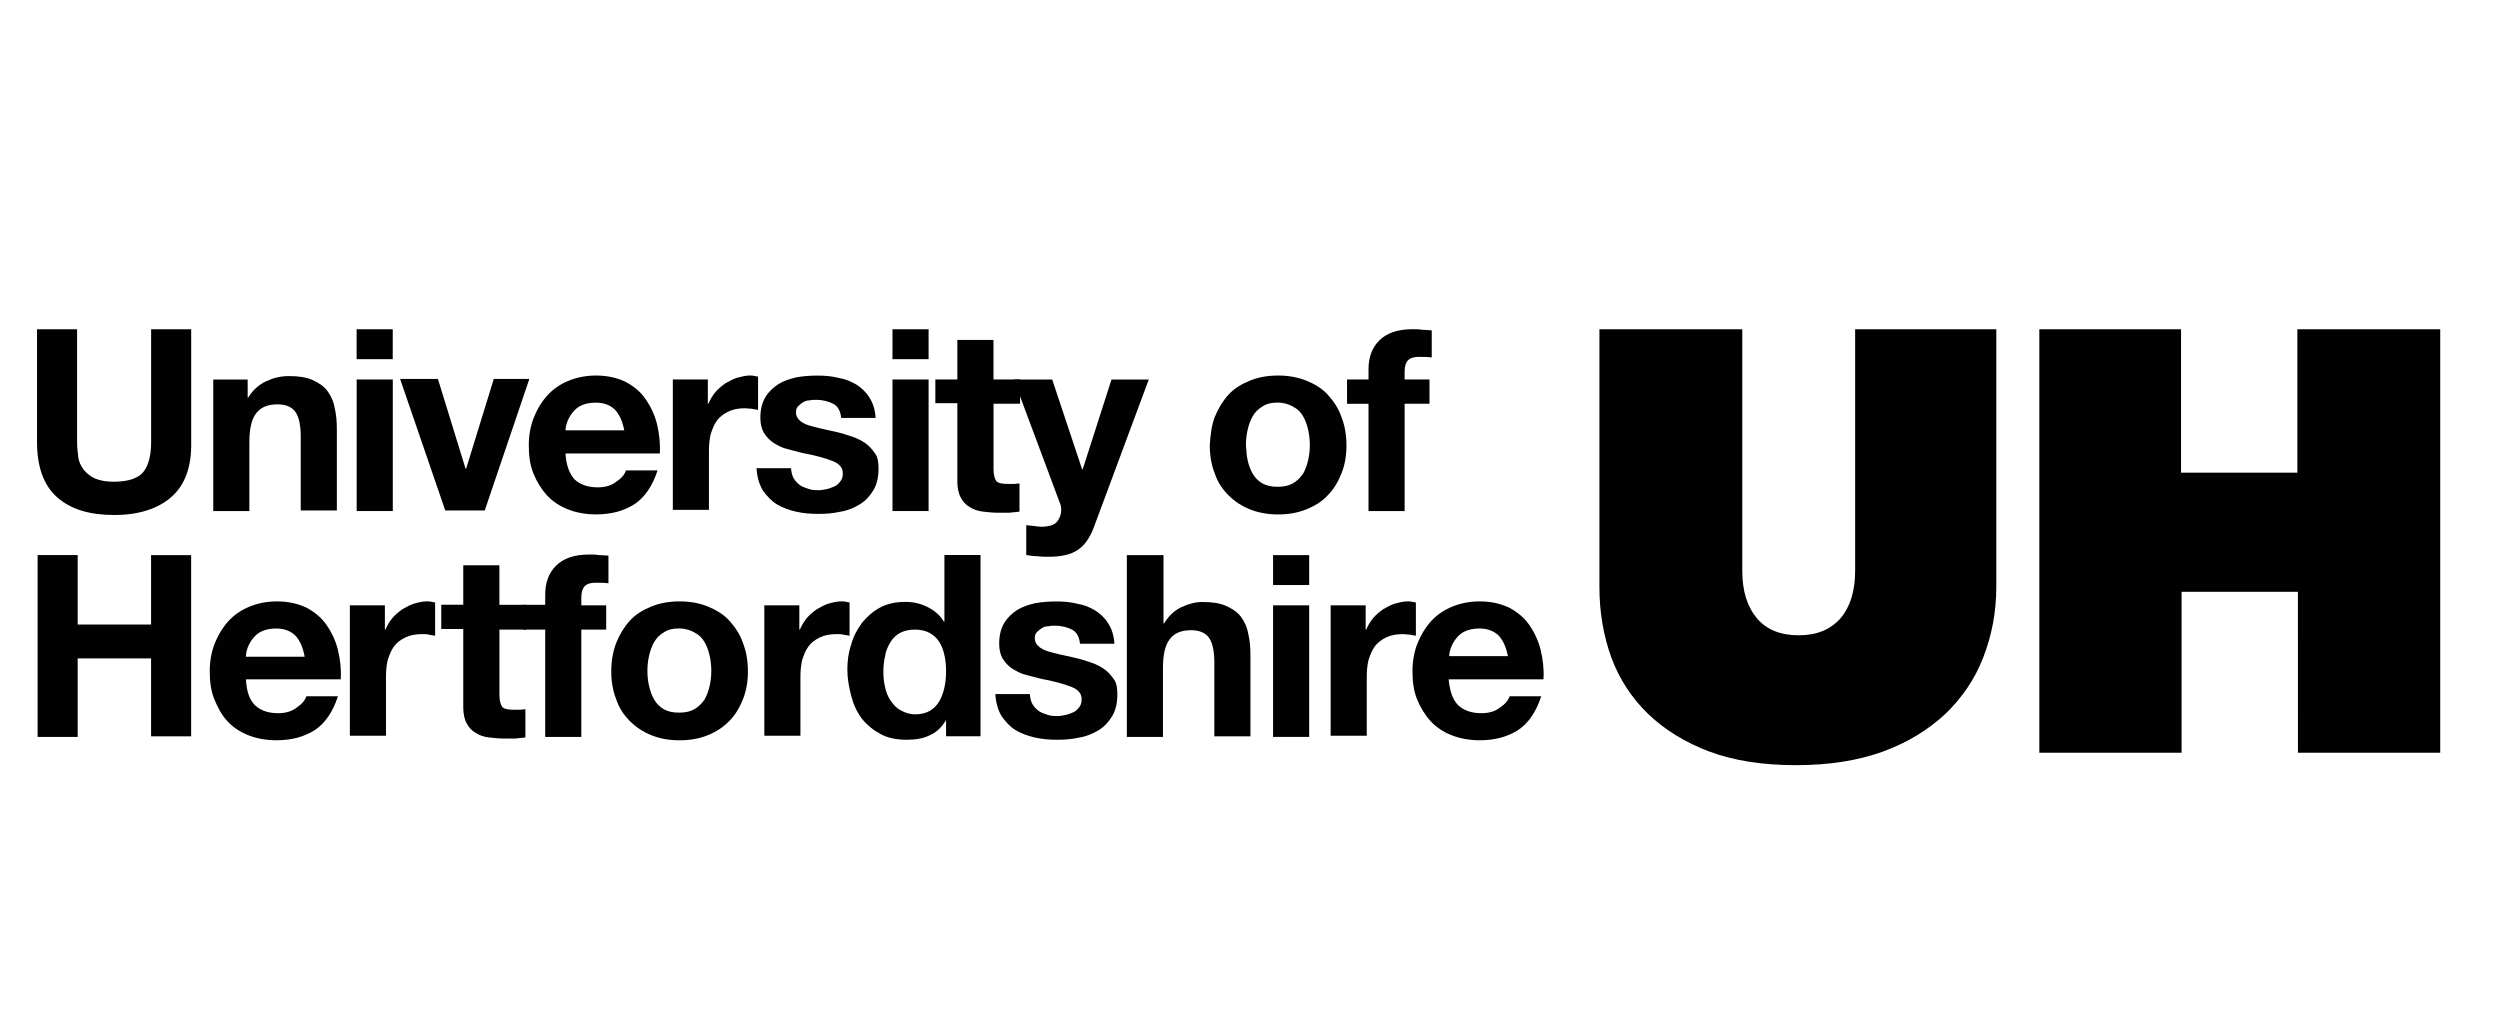 <svg xmlns="http://www.w3.org/2000/svg" xmlns:xlink="http://www.w3.org/1999/xlink" id="Layer_1" x="0px" y="0px" viewBox="0 0 499.76 206.82" style="enable-background:new 0 0 499.76 206.82;" xml:space="preserve"> <style type="text/css"> .st0{fill:#2B2969;} .st1{fill:#EE2D2E;} .st2{fill:#404096;} .st3{fill:#D12E48;} .st4{fill:#37346C;} .st5{fill:#4D477E;} .st6{fill:#231F56;} .st7{fill:#7674A3;} .st8{fill:#EC2D30;} .st9{fill:#E35356;} .st10{fill:#D2636A;} .st11{fill:#122F4C;} .st12{fill:#010101;} .st13{fill:#E21F26;} .st14{fill:#A81E36;} .st15{fill:#0D123A;} .st16{fill:#1596D4;} .st17{fill:#129BD7;} .st18{fill:#080909;} .st19{fill:#772D83;} .st20{fill:#793485;} .st21{fill:#7B3686;} .st22{fill:#7B3787;} .st23{fill:#793284;} .st24{fill:#7C3987;} .st25{fill:#702B7D;} .st26{fill:#29367A;} .st27{fill:#61699C;} .st28{fill:#2C387C;} .st29{fill:#2E397E;} .st30{fill:#2D387D;} .st31{fill:#2C397E;} .st32{fill:#313B7F;} .st33{fill:#E32726;} .st34{fill:#E32826;} .st35{fill:#E32A26;} .st36{fill:#E42E26;} .st37{fill:#060606;} .st38{fill:#040404;} .st39{fill:#090909;} .st40{fill:#070707;} .st41{fill:#080808;} .st42{fill:#095FAA;} .st43{fill:#D93727;} .st44{fill:#EDDB8F;} .st45{fill:#E5D792;} .st46{fill:#EDD98E;} .st47{fill:#123834;} .st48{fill:#04A16F;} .st49{fill:#133835;} .st50{fill:#113734;} .st51{fill:#143935;} .st52{fill:#19A271;} .st53{fill:#1AA271;} .st54{fill:#1F2B59;} .st55{fill:#1F2A59;} .st56{fill:#1E2958;} .st57{fill:#232E5C;} .st58{fill:#202B59;} .st59{fill:#222D5B;} .st60{fill:#232F54;} .st61{fill:#17244C;} .st62{fill:#122145;} .st63{fill:#1A274E;} .st64{fill:#E1233A;} .st65{fill:#161414;} .st66{fill:#56AF55;} .st67{fill:#727275;} .st68{fill:#3D3B39;} .st69{fill:#079A73;} .st70{fill:#249D78;} .st71{fill:#2D2C2A;} .st72{fill:#31A07B;} .st73{fill:#312F2D;} .st74{fill:#289E79;} .st75{fill:#38A27E;} .st76{fill:#44413F;} .st77{fill:#464341;} .st78{fill:#57AC8B;} .st79{fill:#89BBA4;} .st80{fill:#14497E;} .st81{fill:#17497D;} .st82{fill:#174B7E;} .st83{fill:#1B497C;} .st84{fill:#2F4E7B;} .st85{fill:#223D6F;} .st86{fill:#223267;} .st87{fill:#547FA4;} .st88{fill:#20376A;} .st89{fill:#E22539;} .st90{fill:#D82129;} .st91{fill:#B5995E;} .st92{fill:#B49A61;} .st93{fill:#263568;} .st94{fill:#283868;} .st95{fill:#B5A073;} .st96{fill:#2C3C66;} .st97{fill:#B59D6B;} .st98{fill:#B8A77F;} .st99{fill:#E8DCC0;} .st100{fill:#1C305B;} .st101{fill:#7788A6;} .st102{fill:#722B78;} .st103{fill:#B98EB8;} .st104{fill:#C5223D;} .st105{fill:#302B2B;} .st106{fill:#2D2829;} .st107{fill:#322D2D;} .st108{fill:#2B2727;} .st109{fill:#2C2728;} .st110{fill:#373131;} .st111{fill:#292424;} .st112{fill:#3D3737;} .st113{fill:#3A3535;} .st114{fill:#353030;} .st115{fill:#4F4949;} .st116{fill:#433E3E;} .st117{fill:#6C2B83;} .st118{fill:#979497;} .st119{fill:#BAA7BF;} .st120{fill:#959394;} .st121{fill:#989598;} .st122{fill:#999599;} .st123{fill:#CFC2D2;} .st124{fill:#ECC024;} .st125{fill:#EFC321;} .st126{fill:#E6B82B;} .st127{fill:#6E2E84;} .st128{fill:#D92532;} .st129{fill:#231F20;} .st130{fill:#223566;} .st131{fill:#243667;} .st132{fill:#233566;} .st133{fill:#222A59;} .st134{fill:#1F2556;} .st135{fill:#233465;} .st136{fill:#213263;} .st137{fill:#39446E;} .st138{fill:#828DAA;} .st139{fill:#283462;} .st140{fill:#243565;} .st141{fill:#2B3866;} .st142{clip-path:url(#SVGID_00000080164619955601869820000009202145313509772454_);fill:#ED1C24;} .st143{clip-path:url(#SVGID_00000018231300876235355020000002287671337620398233_);fill:#ED1C24;} .st144{clip-path:url(#SVGID_00000026158435674365138220000014389813352858421140_);fill:#ED1C24;} .st145{clip-path:url(#SVGID_00000165927115596291234350000002334367326731281299_);fill:#ED1C24;} .st146{clip-path:url(#SVGID_00000006683496402775077760000013257154649848164260_);fill:#010101;} .st147{clip-path:url(#SVGID_00000073708271869059148650000006570349199170723254_);fill:#010101;} .st148{clip-path:url(#SVGID_00000163784485019980855740000003140610275215528083_);fill:#010101;} .st149{clip-path:url(#SVGID_00000067929755864260739750000007699471087378534043_);fill:#010101;} .st150{clip-path:url(#SVGID_00000056414082182959890100000000124256771015434171_);fill:#010101;} .st151{clip-path:url(#SVGID_00000113338031302426756160000016140498957599648178_);fill:#010101;} .st152{clip-path:url(#SVGID_00000136389243434109003800000010563143597680166572_);fill:#010101;} .st153{clip-path:url(#SVGID_00000125597937237646108310000000747181544175604100_);fill:#010101;} .st154{clip-path:url(#SVGID_00000116935683300437785170000010898900364374093961_);fill:#010101;} .st155{clip-path:url(#SVGID_00000067199547658554884450000001281643015993254573_);fill:#010101;} .st156{clip-path:url(#SVGID_00000099621574788194968530000003711948526235124644_);fill:#010101;} .st157{clip-path:url(#SVGID_00000116219726269957975340000010118634240896579509_);fill:#010101;} .st158{clip-path:url(#SVGID_00000122693188418313717840000004934881545445409199_);fill:#010101;} .st159{clip-path:url(#SVGID_00000047771359619251553620000006666758053976559283_);fill:#010101;} .st160{clip-path:url(#SVGID_00000110448234520052201670000012369993320858819007_);fill:#010101;} .st161{clip-path:url(#SVGID_00000049187130415020915700000004256415285820029610_);fill:#010101;} .st162{clip-path:url(#SVGID_00000083805560274334044140000002985166149403703193_);fill:#010101;} .st163{clip-path:url(#SVGID_00000125597306684936719110000006201023822008848527_);fill:#010101;} .st164{clip-path:url(#SVGID_00000143611902911251451030000006177003119907366591_);fill:#010101;} .st165{clip-path:url(#SVGID_00000036226733264008078940000002611103518724994991_);fill:#010101;} .st166{clip-path:url(#SVGID_00000170991531843368053690000014971538667949068220_);fill:#010101;} .st167{clip-path:url(#SVGID_00000080896593505686467810000015229744204470922385_);fill:#010101;} .st168{clip-path:url(#SVGID_00000066488988257849236050000006386691934244135808_);fill:#010101;} .st169{clip-path:url(#SVGID_00000126317975096459106950000011018074137853475974_);fill:#010101;} .st170{fill:#E12426;} .st171{fill:#D72027;} .st172{fill:#F2C619;} .st173{fill:#A7A9AC;} .st174{fill:#0263A0;} .st175{fill:#EE353F;} .st176{fill:#0B7FB0;} .st177{fill:#BE2126;} .st178{fill:#1F2159;} .st179{fill:#202159;} .st180{fill:#21225A;} .st181{fill:#21235A;} .st182{fill:#22235B;} .st183{fill:#22245B;} .st184{fill:#23245B;} .st185{fill:#1E1F58;} .st186{fill:#25265D;} .st187{fill:#28295F;} .st188{fill:#8E8CB3;} .st189{clip-path:url(#SVGID_00000031193046897398555080000017238467283129088681_);fill:#2576BC;} .st190{clip-path:url(#SVGID_00000112600078046673010560000012010676705507121577_);fill:#2576BC;} .st191{clip-path:url(#SVGID_00000098200195290418760300000008592687117927621778_);fill:#2576BC;} .st192{clip-path:url(#SVGID_00000012438556550836708270000002586967775612381059_);fill:#2576BC;} .st193{clip-path:url(#SVGID_00000059995185181863037760000009414762787231422341_);fill:#2576BC;} .st194{clip-path:url(#SVGID_00000096742287353006830330000014269147093700165558_);fill:#2576BC;} .st195{clip-path:url(#SVGID_00000029025697620733161850000016505844464521501595_);fill:#2576BC;} .st196{clip-path:url(#SVGID_00000035515717718324373700000010815054609983917494_);fill:#2576BC;} .st197{clip-path:url(#SVGID_00000044885376038657575810000008355458091970307208_);fill:#2576BC;} .st198{clip-path:url(#SVGID_00000003811390592526331340000017616212240961672083_);fill:#2576BC;} .st199{clip-path:url(#SVGID_00000137839342466114833220000015831903239192109956_);fill:#2576BC;} .st200{clip-path:url(#SVGID_00000135661130074634128310000008281304318348066451_);fill:#2576BC;} .st201{clip-path:url(#SVGID_00000045612084223800378830000005442506556036695701_);fill:#2576BC;} .st202{clip-path:url(#SVGID_00000049912968268107396540000007859801930429733513_);fill:#2576BC;} .st203{clip-path:url(#SVGID_00000073694065290844484400000017009046710292212124_);fill:#2576BC;} .st204{clip-path:url(#SVGID_00000132769320282849489050000000613881747780768134_);fill:#2576BC;} .st205{clip-path:url(#SVGID_00000158728215237970051450000004135976525634052508_);fill:#2576BC;} .st206{fill:#0957A2;} .st207{fill:#0C0C0C;} .st208{fill:#0C0D0D;} .st209{fill:#0A0B0B;} .st210{fill:#1B1B1B;} .st211{fill:#1A1A1A;} .st212{fill:#181818;} .st213{fill:#191919;} .st214{fill:#1A1B1A;} .st215{fill:#202020;} .st216{fill:#1F1F1F;} .st217{fill:none;stroke:#156F56;stroke-width:0.925;stroke-miterlimit:2.613;} .st218{fill:none;stroke:#156F56;stroke-width:0.659;stroke-linecap:round;stroke-miterlimit:2.613;} .st219{fill:none;stroke:#156F56;stroke-width:0.792;stroke-miterlimit:2.613;} .st220{fill:none;stroke:#156F56;stroke-width:1.321;stroke-miterlimit:2.613;} .st221{fill-rule:evenodd;clip-rule:evenodd;fill:#156F56;} .st222{fill:none;stroke:#156F56;stroke-width:0.659;stroke-miterlimit:2.613;} .st223{fill:none;stroke:#156F56;stroke-width:1.254;stroke-miterlimit:2.613;} .st224{clip-path:url(#SVGID_00000000927576591259594840000000709078658149805747_);fill:none;stroke:#156F56;stroke-width:0.925;stroke-miterlimit:2.613;} .st225{clip-path:url(#SVGID_00000008147015001098370520000003270405375615954063_);fill:none;stroke:#156F56;stroke-width:1.65;stroke-linecap:round;stroke-miterlimit:2.613;} .st226{fill-rule:evenodd;clip-rule:evenodd;fill:#010101;} .st227{clip-path:url(#SVGID_00000031911007680624401940000002861821981661824429_);fill:none;stroke:#010101;stroke-width:1.375;stroke-miterlimit:2.613;} .st228{clip-path:url(#SVGID_00000049192184469846527020000013390497132118769588_);fill:none;stroke:#010101;stroke-width:0.916;stroke-miterlimit:2.613;} .st229{clip-path:url(#SVGID_00000082362772940184058650000002185676615161780153_);fill:none;stroke:#156F56;stroke-width:1.254;stroke-miterlimit:2.613;} .st230{fill:none;stroke:#010101;stroke-width:0.916;stroke-miterlimit:2.613;} .st231{fill:none;stroke:#010101;stroke-width:1.375;stroke-miterlimit:2.613;} .st232{clip-path:url(#SVGID_00000046332438693458941430000006187787410143880865_);fill:none;stroke:#010101;stroke-width:0.916;stroke-miterlimit:2.613;} .st233{clip-path:url(#SVGID_00000145030091229395761990000010947187589517545649_);fill:none;stroke:#156F56;stroke-width:1.915;stroke-miterlimit:2.613;} .st234{fill:none;stroke:#156F56;stroke-width:1.452;stroke-miterlimit:2.613;} .st235{fill:#595C5D;} .st236{fill:#249DD8;} .st237{fill:#622766;} .st238{fill:#632E69;} .st239{fill:#1884C1;} .st240{fill:#55585A;} .st241{fill:#575A5C;} .st242{fill:#525657;} .st243{fill:#56595B;} .st244{fill:#535758;} .st245{fill:#5C5E5F;} .st246{fill:#3C2151;} .st247{fill:#1B1919;} .st248{fill:#1A1818;} .st249{fill:#121111;} .st250{fill:#111010;} .st251{fill:#0F0E0E;} .st252{fill:#1C1A1A;} .st253{fill:#171616;} .st254{fill:#181717;} .st255{fill:#151413;} .st256{fill:#211F1F;} .st257{fill:#E52D84;} .st258{fill:#302E2E;} .st259{fill:#272525;} .st260{fill:#1D1D1B;} .st261{fill:#161741;} .st262{fill:#1C1C44;} </style> <g id="_x3C_Layer_x3E_"> <g> <path class="st12" d="M359.01,152.96c-6.66,0-12.42-0.9-17.27-2.71c-4.85-1.81-9.03-4.4-12.3-7.56c-3.27-3.16-5.76-7-7.34-11.29 c-1.58-4.4-2.37-9.03-2.37-14.11V65.82h28.56v48.31c0,4.06,1.02,7.22,2.93,9.48c1.92,2.26,4.74,3.39,8.35,3.39 c3.61,0,6.32-1.13,8.35-3.39c1.92-2.26,2.93-5.42,2.93-9.48V65.82h28.22v51.47c0,5.08-0.9,9.71-2.6,14.11 c-1.69,4.4-4.29,8.13-7.56,11.29c-3.39,3.16-7.56,5.76-12.53,7.56S365.67,152.96,359.01,152.96z"></path> <path class="st12" d="M459.36,118.3h-23.25v32.17h-28.44V65.82h28.33v28.67h23.25V65.82h28.56v84.66h-28.44L459.36,118.3 L459.36,118.3z"></path> </g> <g> <path class="st12" d="M34.27,99.34c-2.71,2.37-6.55,3.61-11.4,3.61c-4.97,0-8.69-1.13-11.4-3.5S7.4,93.36,7.4,88.39V65.82h8.01 v22.58c0,1.02,0.11,1.92,0.23,2.93c0.11,1.02,0.56,1.81,1.02,2.48c0.56,0.68,1.24,1.35,2.26,1.81c1.02,0.45,2.26,0.68,3.84,0.68 c2.82,0,4.85-0.68,5.87-1.92c1.02-1.24,1.58-3.27,1.58-5.98V65.82h8.01v22.58C38.33,93.25,36.98,96.97,34.27,99.34z"></path> <path class="st12" d="M49.51,75.86v3.61h0.11c0.9-1.47,2.14-2.6,3.61-3.27c1.47-0.68,2.93-1.02,4.52-1.02 c1.92,0,3.5,0.23,4.74,0.79c1.24,0.56,2.26,1.24,2.93,2.14s1.24,2.03,1.47,3.39c0.34,1.35,0.45,2.82,0.45,4.4v16.14h-7.22V87.26 c0-2.14-0.34-3.84-1.02-4.85c-0.68-1.02-1.92-1.58-3.61-1.58c-1.92,0-3.39,0.56-4.29,1.81c-0.9,1.13-1.35,3.05-1.35,5.76v13.77 h-7.22v-26.3H49.51z"></path> <path class="st12" d="M71.29,71.8v-5.98h7.22v5.98H71.29z M78.52,75.86v26.3h-7.22v-26.3H78.52z"></path> <path class="st12" d="M89.01,102.05l-9.03-26.3h7.56l5.53,17.95h0.11l5.53-17.95h7.11l-8.92,26.3H89.01z"></path> <path class="st12" d="M114.86,95.84c1.13,1.02,2.6,1.58,4.63,1.58c1.47,0,2.71-0.34,3.72-1.13c1.02-0.68,1.69-1.47,1.92-2.26h6.32 c-1.02,3.16-2.6,5.42-4.63,6.77c-2.14,1.35-4.63,2.03-7.68,2.03c-2.03,0-3.95-0.34-5.64-1.02c-1.69-0.68-3.05-1.58-4.18-2.82 c-1.13-1.24-2.03-2.71-2.71-4.4c-0.68-1.69-0.9-3.5-0.9-5.64c0-1.92,0.34-3.84,1.02-5.53c0.68-1.69,1.58-3.16,2.71-4.4 s2.6-2.26,4.29-2.93c1.69-0.68,3.5-1.02,5.42-1.02c2.26,0,4.18,0.45,5.87,1.24c1.69,0.9,3.05,2.03,4.06,3.5s1.81,3.16,2.26,4.97 c0.45,1.92,0.68,3.84,0.56,5.87h-18.85C113.17,93.02,113.85,94.71,114.86,95.84z M122.99,81.96c-0.9-0.9-2.14-1.47-3.95-1.47 c-1.13,0-2.14,0.23-2.82,0.56c-0.79,0.34-1.35,0.9-1.81,1.47c-0.45,0.56-0.79,1.24-1.02,1.81c-0.23,0.68-0.34,1.24-0.34,1.69 h11.74C124.46,84.33,123.89,82.97,122.99,81.96z"></path> <path class="st12" d="M141.5,75.86v4.85h0.11c0.34-0.79,0.79-1.58,1.35-2.26s1.24-1.24,2.03-1.81c0.79-0.45,1.58-0.9,2.37-1.13 c0.9-0.23,1.69-0.45,2.6-0.45c0.45,0,1.02,0.11,1.58,0.23v6.66c-0.34-0.11-0.79-0.11-1.24-0.23c-0.45,0-0.9-0.11-1.35-0.11 c-1.35,0-2.48,0.23-3.39,0.68c-0.9,0.45-1.69,1.02-2.26,1.81c-0.56,0.79-0.9,1.69-1.24,2.71c-0.23,1.02-0.34,2.14-0.34,3.27v11.85 h-7.22V75.86H141.5z"></path> <path class="st12" d="M158.66,95.62c0.34,0.56,0.79,1.02,1.24,1.35c0.45,0.34,1.13,0.56,1.81,0.79c0.68,0.23,1.35,0.23,2.03,0.23 c0.45,0,1.02-0.11,1.58-0.23s1.02-0.34,1.58-0.56c0.45-0.23,0.79-0.56,1.13-1.02c0.34-0.45,0.45-0.9,0.45-1.58 c0-1.13-0.68-1.92-2.14-2.48c-1.47-0.56-3.5-1.13-5.98-1.58c-1.02-0.23-2.03-0.56-3.05-0.79c-1.02-0.23-1.92-0.79-2.71-1.24 c-0.79-0.56-1.35-1.13-1.92-2.03c-0.45-0.79-0.68-1.81-0.68-2.93c0-1.69,0.34-3.05,1.02-4.18c0.68-1.13,1.58-1.92,2.6-2.6 c1.13-0.68,2.26-1.02,3.61-1.35c1.35-0.23,2.71-0.34,4.18-0.34c1.47,0,2.82,0.11,4.18,0.45c1.35,0.23,2.48,0.68,3.61,1.35 c1.02,0.68,1.92,1.47,2.6,2.6c0.68,1.02,1.13,2.37,1.24,4.06h-6.89c-0.11-1.35-0.68-2.37-1.58-2.82c-0.9-0.45-2.03-0.79-3.39-0.79 c-0.45,0-0.9,0-1.35,0.11c-0.45,0-0.9,0.11-1.24,0.34c-0.34,0.23-0.68,0.45-1.02,0.79c-0.34,0.34-0.45,0.79-0.45,1.24 c0,0.68,0.23,1.13,0.68,1.58c0.45,0.45,1.13,0.79,1.81,1.02c0.79,0.23,1.58,0.45,2.6,0.68c1.02,0.23,2.03,0.45,3.05,0.68 c1.02,0.23,2.03,0.56,3.05,0.9c1.02,0.34,1.92,0.79,2.71,1.35c0.79,0.56,1.35,1.24,1.92,2.03c0.56,0.79,0.68,1.81,0.68,3.05 c0,1.69-0.34,3.16-1.02,4.29c-0.68,1.13-1.58,2.14-2.71,2.82c-1.13,0.68-2.37,1.24-3.84,1.47c-1.47,0.34-2.93,0.45-4.4,0.45 c-1.58,0-3.05-0.11-4.52-0.45c-1.47-0.34-2.71-0.79-3.84-1.47c-1.13-0.68-2.03-1.69-2.82-2.82c-0.68-1.13-1.13-2.6-1.24-4.4h6.89 C158.21,94.37,158.32,95.05,158.66,95.62z"></path> <path class="st12" d="M178.41,71.8v-5.98h7.22v5.98H178.41z M185.63,75.86v26.3h-7.22v-26.3H185.63z"></path> <path class="st12" d="M203.92,75.86v4.85h-5.31V93.7c0,1.24,0.23,2.03,0.56,2.48c0.45,0.45,1.24,0.56,2.48,0.56 c0.45,0,0.79,0,1.13,0c0.34,0,0.68-0.11,1.02-0.11v5.64c-0.56,0.11-1.24,0.11-2.03,0.23c-0.79,0-1.47,0-2.14,0 c-1.13,0-2.14-0.11-3.16-0.23c-1.02-0.11-1.92-0.45-2.6-0.9c-0.79-0.45-1.35-1.02-1.81-1.92c-0.45-0.79-0.68-1.92-0.68-3.16V80.6 h-4.4v-4.74h4.4v-7.9h7.22v7.9H203.92z"></path> <path class="st12" d="M215.43,109.95c-1.35,0.9-3.27,1.35-5.76,1.35c-0.79,0-1.47,0-2.26-0.11c-0.68,0-1.47-0.11-2.26-0.23v-5.98 c0.68,0.11,1.35,0.11,2.03,0.23c0.68,0.11,1.47,0.11,2.14,0c0.9-0.11,1.69-0.45,2.14-1.13c0.45-0.68,0.68-1.35,0.68-2.14 c0-0.56-0.11-1.13-0.34-1.58l-9.14-24.49h7.68l5.98,17.95h0.11l5.76-17.95h7.45l-10.95,29.46 C217.92,107.47,216.79,109.05,215.43,109.95z"></path> <path class="st12" d="M242.86,83.31c0.68-1.69,1.58-3.16,2.71-4.4c1.13-1.24,2.6-2.14,4.29-2.82c1.69-0.68,3.5-1.02,5.64-1.02 c2.03,0,3.95,0.34,5.64,1.02c1.69,0.68,3.16,1.58,4.29,2.82s2.14,2.71,2.71,4.4c0.68,1.69,1.02,3.61,1.02,5.76 s-0.34,3.95-1.02,5.64c-0.68,1.69-1.58,3.16-2.71,4.29c-1.13,1.24-2.6,2.14-4.29,2.82c-1.69,0.68-3.5,1.02-5.64,1.02 c-2.03,0-3.95-0.34-5.64-1.02c-1.69-0.68-3.05-1.58-4.29-2.82c-1.24-1.24-2.14-2.6-2.71-4.29c-0.68-1.69-1.02-3.61-1.02-5.64 C241.96,86.92,242.19,85.01,242.86,83.31z M249.41,92c0.23,1.02,0.56,1.92,1.02,2.71c0.45,0.79,1.13,1.47,1.92,1.92 c0.79,0.45,1.81,0.68,3.05,0.68s2.26-0.23,3.05-0.68s1.47-1.13,2.03-1.92c0.45-0.79,0.79-1.69,1.02-2.71 c0.23-1.02,0.34-2.03,0.34-3.05s-0.11-2.03-0.34-3.05c-0.23-1.02-0.56-1.92-1.02-2.71c-0.45-0.79-1.13-1.47-2.03-1.92 c-0.79-0.45-1.81-0.79-3.05-0.79s-2.26,0.23-3.05,0.79c-0.79,0.45-1.47,1.13-1.92,1.92c-0.45,0.79-0.79,1.69-1.02,2.71 c-0.23,1.02-0.34,2.03-0.34,3.05C249.18,90.08,249.18,91.1,249.41,92z"></path> <path class="st12" d="M269.28,80.6v-4.74h4.29v-2.03c0-2.37,0.68-4.29,2.14-5.76c1.47-1.47,3.61-2.26,6.66-2.26 c0.68,0,1.24,0,1.92,0.11c0.68,0,1.24,0.11,1.92,0.11v5.42c-0.9-0.11-1.69-0.11-2.6-0.11c-1.02,0-1.69,0.23-2.14,0.68 c-0.45,0.45-0.68,1.24-0.68,2.26v1.58h4.97v4.85h-4.97v21.45h-7.22V80.72h-4.29V80.6z"></path> <path class="st12" d="M15.53,110.97v13.88H30.2v-13.88h8.01v36.23H30.2v-15.58H15.53v15.69H7.52v-36.35H15.53z"></path> <path class="st12" d="M50.97,140.99c1.13,1.02,2.6,1.58,4.63,1.58c1.47,0,2.71-0.34,3.72-1.13c1.02-0.68,1.69-1.47,1.92-2.26h6.32 c-1.02,3.16-2.6,5.42-4.63,6.77c-2.14,1.35-4.63,2.03-7.68,2.03c-2.03,0-3.95-0.34-5.64-1.02c-1.69-0.68-3.05-1.58-4.18-2.82 c-1.13-1.24-1.92-2.71-2.6-4.4c-0.68-1.69-0.9-3.5-0.9-5.64c0-1.92,0.34-3.84,1.02-5.53c0.68-1.69,1.58-3.16,2.71-4.4 c1.13-1.24,2.6-2.26,4.29-2.93c1.69-0.68,3.5-1.02,5.42-1.02c2.26,0,4.18,0.45,5.87,1.24c1.69,0.9,3.05,2.03,4.06,3.5 c1.02,1.47,1.81,3.16,2.26,4.97c0.45,1.92,0.68,3.84,0.56,5.87H49.17C49.28,138.17,49.85,139.86,50.97,140.99z M59.1,127.11 c-0.9-0.9-2.14-1.47-3.95-1.47c-1.13,0-2.14,0.23-2.82,0.56c-0.79,0.34-1.35,0.9-1.81,1.47c-0.45,0.56-0.79,1.24-1.02,1.81 c-0.23,0.68-0.34,1.35-0.34,1.81h11.74C60.57,129.48,60,128.12,59.1,127.11z"></path> <path class="st12" d="M76.94,121.01v4.85h0.11c0.34-0.79,0.79-1.58,1.35-2.26c0.56-0.68,1.24-1.24,2.03-1.81 c0.79-0.45,1.58-0.9,2.37-1.13c0.79-0.23,1.69-0.45,2.6-0.45c0.45,0,1.02,0.11,1.58,0.23v6.66c-0.34-0.11-0.79-0.11-1.24-0.23 c-0.45-0.11-0.9-0.11-1.35-0.11c-1.35,0-2.48,0.23-3.39,0.68s-1.69,1.02-2.26,1.81s-0.9,1.69-1.24,2.71 c-0.23,1.02-0.34,2.14-0.34,3.27v11.85h-7.22v-26.07H76.94z"></path> <path class="st12" d="M105.15,121.01v4.85h-5.31v12.98c0,1.24,0.23,2.03,0.56,2.48c0.45,0.45,1.24,0.56,2.48,0.56 c0.45,0,0.79,0,1.13,0s0.68-0.11,1.02-0.11v5.64c-0.56,0.11-1.24,0.11-2.03,0.23c-0.79,0-1.47,0-2.14,0 c-1.13,0-2.14-0.11-3.16-0.23c-1.02-0.11-1.92-0.45-2.6-0.9c-0.79-0.45-1.35-1.02-1.81-1.92c-0.45-0.79-0.68-1.92-0.68-3.16 v-15.69h-4.4v-4.85h4.4V113h7.22v7.9h5.31L105.15,121.01z"></path> <path class="st12" d="M104.59,125.75v-4.85h4.4v-2.03c0-2.37,0.68-4.29,2.14-5.76c1.47-1.47,3.61-2.26,6.66-2.26 c0.68,0,1.24,0,1.92,0.11c0.68,0,1.24,0.11,1.92,0.11v5.53c-0.9-0.11-1.69-0.11-2.6-0.11c-1.02,0-1.69,0.23-2.14,0.68 s-0.68,1.24-0.68,2.26v1.58h4.97v4.85h-4.97v21.45h-7.22v-21.45h-4.4V125.75z"></path> <path class="st12" d="M123.21,128.46c0.68-1.69,1.58-3.16,2.71-4.4c1.13-1.24,2.6-2.14,4.29-2.82c1.69-0.68,3.5-1.02,5.64-1.02 s3.95,0.34,5.64,1.02c1.69,0.68,3.16,1.58,4.29,2.82s2.14,2.71,2.71,4.4c0.68,1.69,1.02,3.61,1.02,5.76 c0,2.14-0.34,3.95-1.02,5.64c-0.68,1.69-1.58,3.16-2.71,4.29c-1.24,1.24-2.6,2.14-4.29,2.82c-1.69,0.68-3.5,1.02-5.64,1.02 s-3.95-0.34-5.64-1.02c-1.69-0.68-3.05-1.58-4.29-2.82c-1.24-1.24-2.14-2.6-2.71-4.29c-0.68-1.69-1.02-3.61-1.02-5.64 C122.2,132.07,122.54,130.16,123.21,128.46z M129.76,137.15c0.23,1.02,0.56,1.92,1.02,2.71c0.45,0.79,1.13,1.47,1.92,1.92 c0.79,0.45,1.81,0.68,3.05,0.68c1.24,0,2.26-0.23,3.05-0.68c0.79-0.45,1.47-1.13,2.03-1.92c0.45-0.79,0.79-1.69,1.02-2.71 c0.23-1.02,0.34-2.03,0.34-3.05s-0.11-2.03-0.34-3.05c-0.23-1.02-0.56-1.92-1.02-2.71c-0.45-0.79-1.13-1.47-2.03-1.92 c-0.79-0.45-1.81-0.79-3.05-0.79c-1.24,0-2.26,0.23-3.05,0.79c-0.79,0.45-1.47,1.13-1.92,1.92c-0.45,0.79-0.79,1.69-1.02,2.71 c-0.23,1.02-0.34,2.03-0.34,3.05C129.42,135.24,129.54,136.25,129.76,137.15z"></path> <path class="st12" d="M159.79,121.01v4.85h0.11c0.34-0.79,0.79-1.58,1.35-2.26c0.56-0.68,1.24-1.24,2.03-1.81 c0.79-0.45,1.58-0.9,2.37-1.13c0.79-0.23,1.69-0.45,2.6-0.45c0.45,0,1.02,0.11,1.58,0.23v6.66c-0.34-0.11-0.79-0.11-1.24-0.23 c-0.45-0.11-0.9-0.11-1.35-0.11c-1.35,0-2.48,0.23-3.39,0.68s-1.69,1.02-2.26,1.81s-0.9,1.69-1.24,2.71 c-0.23,1.02-0.34,2.14-0.34,3.27v11.85h-7.22v-26.07H159.79z"></path> <path class="st12" d="M189.13,143.93c-0.9,1.47-1.92,2.48-3.27,3.05c-1.35,0.68-2.93,0.9-4.63,0.9c-1.92,0-3.72-0.34-5.19-1.13 c-1.47-0.79-2.71-1.81-3.72-3.05c-1.02-1.35-1.69-2.82-2.14-4.52s-0.79-3.5-0.79-5.31c0-1.81,0.23-3.5,0.79-5.08 c0.45-1.69,1.24-3.05,2.14-4.29c1.02-1.24,2.14-2.26,3.61-3.05c1.47-0.79,3.16-1.13,5.08-1.13c1.58,0,3.05,0.34,4.4,1.02 c1.35,0.68,2.48,1.58,3.27,2.93h0.11v-13.32h7.22v36.23h-6.89V143.93L189.13,143.93z M188.79,130.95 c-0.23-1.02-0.56-1.92-1.02-2.6c-0.45-0.79-1.13-1.35-1.92-1.81c-0.79-0.45-1.81-0.68-2.93-0.68c-1.24,0-2.14,0.23-3.05,0.68 c-0.79,0.45-1.47,1.13-1.92,1.92c-0.45,0.79-0.9,1.69-1.02,2.71c-0.23,1.02-0.34,2.03-0.34,3.16c0,1.02,0.11,2.03,0.34,3.05 c0.23,1.02,0.56,1.92,1.13,2.71c0.56,0.79,1.13,1.47,2.03,1.92c0.79,0.45,1.81,0.79,2.82,0.79c1.13,0,2.14-0.23,2.93-0.68 c0.79-0.45,1.47-1.13,1.92-1.92s0.79-1.69,1.02-2.71c0.23-1.02,0.34-2.03,0.34-3.16C189.13,132.98,189.02,131.96,188.79,130.95z"></path> <path class="st12" d="M206.4,140.77c0.34,0.56,0.79,1.02,1.24,1.35c0.45,0.34,1.13,0.56,1.81,0.79c0.68,0.23,1.35,0.23,2.03,0.23 c0.45,0,1.02-0.11,1.58-0.23c0.56-0.11,1.02-0.34,1.58-0.56c0.45-0.23,0.79-0.56,1.13-1.02c0.34-0.45,0.45-0.9,0.45-1.58 c0-1.13-0.68-1.92-2.14-2.48c-1.47-0.56-3.5-1.13-5.98-1.58c-1.02-0.23-2.03-0.56-3.05-0.79c-1.02-0.23-1.92-0.79-2.71-1.24 c-0.79-0.56-1.35-1.13-1.92-2.03c-0.45-0.79-0.68-1.81-0.68-2.93c0-1.69,0.34-3.05,1.02-4.18c0.68-1.13,1.58-1.92,2.6-2.6 c1.13-0.68,2.26-1.02,3.61-1.35c1.35-0.23,2.71-0.34,4.18-0.34c1.47,0,2.82,0.11,4.18,0.45c1.35,0.23,2.48,0.68,3.61,1.35 c1.02,0.68,1.92,1.47,2.6,2.6c0.68,1.02,1.13,2.37,1.24,4.06h-6.89c-0.11-1.35-0.68-2.37-1.58-2.82c-0.9-0.45-2.03-0.79-3.39-0.79 c-0.45,0-0.9,0-1.35,0.11c-0.45,0-0.9,0.11-1.24,0.34c-0.34,0.23-0.68,0.45-1.02,0.79c-0.34,0.34-0.45,0.79-0.45,1.24 c0,0.68,0.23,1.13,0.68,1.58s1.13,0.79,1.81,1.02c0.79,0.23,1.58,0.45,2.6,0.68c1.02,0.23,2.03,0.45,3.05,0.68 c1.02,0.23,2.03,0.56,3.05,0.9c1.02,0.34,1.92,0.79,2.71,1.35s1.35,1.24,1.92,2.03s0.68,1.81,0.68,3.05 c0,1.69-0.34,3.16-1.02,4.29c-0.68,1.13-1.58,2.14-2.71,2.82c-1.13,0.68-2.37,1.24-3.84,1.47c-1.47,0.34-2.93,0.45-4.4,0.45 c-1.58,0-3.05-0.11-4.52-0.45c-1.47-0.34-2.71-0.79-3.84-1.47s-2.03-1.69-2.82-2.82c-0.68-1.13-1.13-2.6-1.24-4.4h6.89 C205.95,139.52,206.06,140.2,206.4,140.77z"></path> <path class="st12" d="M232.59,110.97v13.66h0.11c0.9-1.47,2.03-2.6,3.5-3.27c1.47-0.68,2.82-1.02,4.18-1.02 c1.92,0,3.5,0.23,4.74,0.79c1.24,0.56,2.26,1.24,2.93,2.14c0.68,0.9,1.24,2.03,1.47,3.39c0.34,1.35,0.45,2.82,0.45,4.4v16.14 h-7.22v-14.79c0-2.14-0.34-3.84-1.02-4.85c-0.68-1.02-1.92-1.58-3.61-1.58c-1.92,0-3.39,0.56-4.29,1.81 c-0.9,1.13-1.35,3.05-1.35,5.76v13.77h-7.22v-36.35H232.59z"></path> <path class="st12" d="M254.49,116.95v-5.98h7.22v5.98H254.49z M261.71,121.01v26.3h-7.22v-26.3H261.71z"></path> <path class="st12" d="M273,121.01v4.85h0.11c0.34-0.79,0.79-1.58,1.35-2.26c0.56-0.68,1.24-1.24,2.03-1.81 c0.79-0.45,1.58-0.9,2.37-1.13c0.9-0.23,1.69-0.45,2.6-0.45c0.45,0,1.02,0.11,1.58,0.23v6.66c-0.34-0.11-0.79-0.11-1.24-0.23 c-0.45,0-0.9-0.11-1.35-0.11c-1.35,0-2.48,0.23-3.39,0.68c-0.9,0.45-1.69,1.02-2.26,1.81c-0.56,0.79-0.9,1.69-1.24,2.71 c-0.23,1.02-0.34,2.14-0.34,3.27v11.85H266v-26.07H273z"></path> <path class="st12" d="M291.51,140.99c1.13,1.02,2.6,1.58,4.63,1.58c1.47,0,2.71-0.34,3.72-1.13c1.02-0.68,1.69-1.47,1.92-2.26 h6.32c-1.02,3.16-2.6,5.42-4.63,6.77c-2.14,1.35-4.63,2.03-7.68,2.03c-2.03,0-3.95-0.34-5.64-1.02c-1.69-0.68-3.05-1.58-4.18-2.82 c-1.13-1.24-2.03-2.71-2.71-4.4s-0.9-3.5-0.9-5.64c0-1.92,0.34-3.84,1.02-5.53c0.68-1.69,1.58-3.16,2.71-4.4 c1.13-1.24,2.6-2.26,4.29-2.93c1.69-0.68,3.5-1.02,5.42-1.02c2.26,0,4.18,0.45,5.87,1.24c1.69,0.9,3.05,2.03,4.06,3.5 c1.02,1.47,1.81,3.16,2.26,4.97c0.45,1.92,0.68,3.84,0.56,5.87h-18.96C289.82,138.17,290.38,139.86,291.51,140.99z M299.64,127.11 c-0.9-0.9-2.14-1.47-3.95-1.47c-1.13,0-2.14,0.23-2.82,0.56c-0.79,0.34-1.35,0.9-1.81,1.47s-0.79,1.24-1.02,1.81 c-0.23,0.68-0.34,1.24-0.34,1.69h11.74C301.11,129.48,300.54,128.12,299.64,127.11z"></path> </g> </g> </svg>